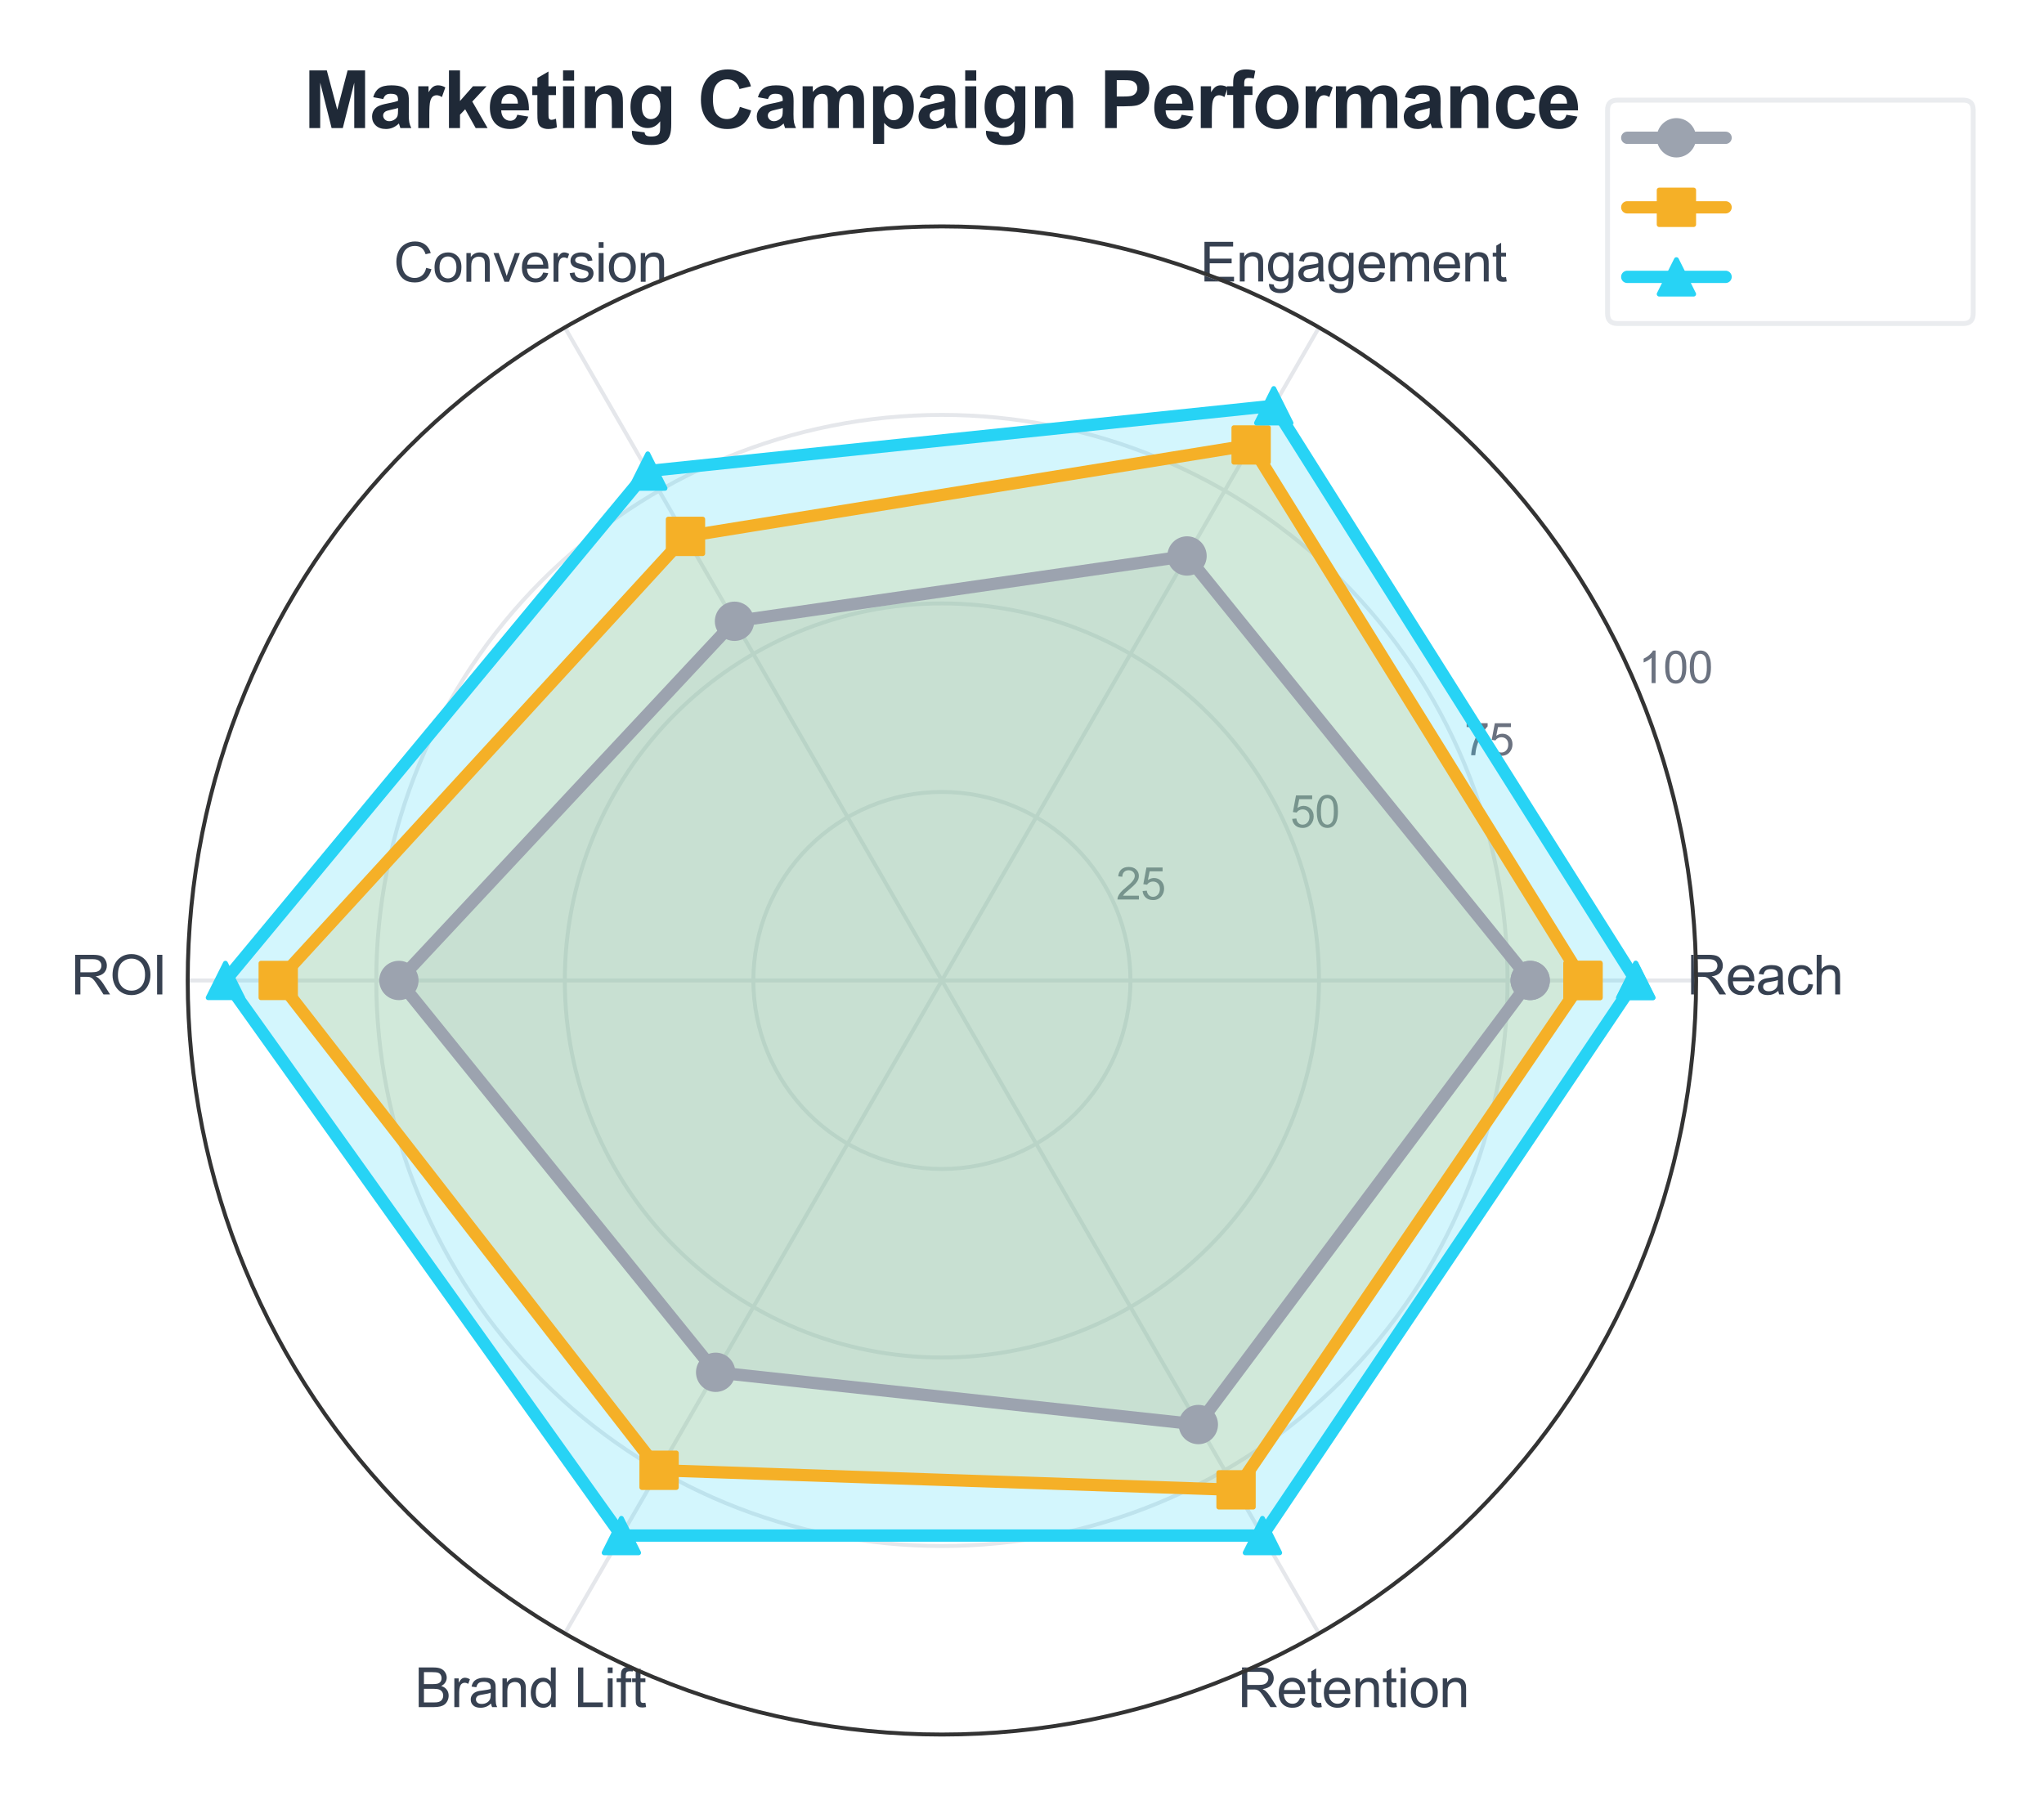 <?xml version="1.0" encoding="utf-8" standalone="no"?>
<!DOCTYPE svg PUBLIC "-//W3C//DTD SVG 1.1//EN"
  "http://www.w3.org/Graphics/SVG/1.1/DTD/svg11.dtd">
<svg xmlns:xlink="http://www.w3.org/1999/xlink" viewBox="0 0 415.712 367.226" xmlns="http://www.w3.org/2000/svg" version="1.1">
 <defs>
  <style type="text/css">*{stroke-linejoin: round; stroke-linecap: butt}</style>
 </defs>
 <g id="figure_1">
  <g id="patch_1">
   <path d="M 0 367.226 
L 415.712 367.226 
L 415.712 0 
L 0 0 
z
" style="fill: #ffffff"/>
  </g>
  <g id="axes_1">
   <g id="patch_2">
    <path d="M 344.957 199.437 
C 344.957 179.294 340.989 159.347 333.281 140.737 
C 325.572 122.128 314.273 105.217 300.03 90.974 
C 285.787 76.731 268.877 65.432 250.267 57.724 
C 231.657 50.015 211.71 46.047 191.567 46.047 
C 171.424 46.047 151.477 50.015 132.868 57.724 
C 114.258 65.432 97.348 76.731 83.105 90.974 
C 68.861 105.217 57.562 122.128 49.854 140.737 
C 42.146 159.347 38.178 179.294 38.178 199.437 
C 38.178 219.58 42.146 239.527 49.854 258.136 
C 57.562 276.746 68.861 293.656 83.105 307.9 
C 97.348 322.143 114.258 333.442 132.868 341.15 
C 151.477 348.859 171.424 352.826 191.567 352.826 
C 211.71 352.826 231.657 348.859 250.267 341.15 
C 268.877 333.442 285.787 322.143 300.03 307.9 
C 314.273 293.656 325.572 276.746 333.281 258.136 
C 340.989 239.527 344.957 219.58 344.957 199.437 
M 191.567 199.437 
C 191.567 199.437 191.567 199.437 191.567 199.437 
C 191.567 199.437 191.567 199.437 191.567 199.437 
C 191.567 199.437 191.567 199.437 191.567 199.437 
C 191.567 199.437 191.567 199.437 191.567 199.437 
C 191.567 199.437 191.567 199.437 191.567 199.437 
C 191.567 199.437 191.567 199.437 191.567 199.437 
C 191.567 199.437 191.567 199.437 191.567 199.437 
C 191.567 199.437 191.567 199.437 191.567 199.437 
C 191.567 199.437 191.567 199.437 191.567 199.437 
C 191.567 199.437 191.567 199.437 191.567 199.437 
C 191.567 199.437 191.567 199.437 191.567 199.437 
C 191.567 199.437 191.567 199.437 191.567 199.437 
C 191.567 199.437 191.567 199.437 191.567 199.437 
C 191.567 199.437 191.567 199.437 191.567 199.437 
C 191.567 199.437 191.567 199.437 191.567 199.437 
C 191.567 199.437 191.567 199.437 191.567 199.437 
z
" style="fill: #ffffff"/>
   </g>
   <g id="matplotlib.axis_1">
    <g id="xtick_1">
     <g id="line2d_1">
      <path d="M 191.567 199.437 
L 344.957 199.437 
" clip-path="url(#p5f58ecc0a4)" style="fill: none; stroke: #e5e7eb; stroke-width: 0.8; stroke-linecap: round"/>
     </g>
     <g id="text_1">
      <!-- Reach -->
      <g style="fill: #374151" transform="translate(343.059 202.281) scale(0.11 -0.11)">
       <defs>
        <path id="ArialMT-52" d="M 503 0 
L 503 4581 
L 2534 4581 
Q 3147 4581 3465 4457 
Q 3784 4334 3975 4021 
Q 4166 3709 4166 3331 
Q 4166 2844 3850 2509 
Q 3534 2175 2875 2084 
Q 3116 1969 3241 1856 
Q 3506 1613 3744 1247 
L 4541 0 
L 3778 0 
L 3172 953 
Q 2906 1366 2734 1584 
Q 2563 1803 2427 1890 
Q 2291 1978 2150 2013 
Q 2047 2034 1813 2034 
L 1109 2034 
L 1109 0 
L 503 0 
z
M 1109 2559 
L 2413 2559 
Q 2828 2559 3062 2645 
Q 3297 2731 3419 2920 
Q 3541 3109 3541 3331 
Q 3541 3656 3305 3865 
Q 3069 4075 2559 4075 
L 1109 4075 
L 1109 2559 
z
" transform="scale(0.016)"/>
        <path id="ArialMT-65" d="M 2694 1069 
L 3275 997 
Q 3138 488 2766 206 
Q 2394 -75 1816 -75 
Q 1088 -75 661 373 
Q 234 822 234 1631 
Q 234 2469 665 2931 
Q 1097 3394 1784 3394 
Q 2450 3394 2872 2941 
Q 3294 2488 3294 1666 
Q 3294 1616 3291 1516 
L 816 1516 
Q 847 969 1125 678 
Q 1403 388 1819 388 
Q 2128 388 2347 550 
Q 2566 713 2694 1069 
z
M 847 1978 
L 2700 1978 
Q 2663 2397 2488 2606 
Q 2219 2931 1791 2931 
Q 1403 2931 1139 2672 
Q 875 2413 847 1978 
z
" transform="scale(0.016)"/>
        <path id="ArialMT-61" d="M 2588 409 
Q 2275 144 1986 34 
Q 1697 -75 1366 -75 
Q 819 -75 525 192 
Q 231 459 231 875 
Q 231 1119 342 1320 
Q 453 1522 633 1644 
Q 813 1766 1038 1828 
Q 1203 1872 1538 1913 
Q 2219 1994 2541 2106 
Q 2544 2222 2544 2253 
Q 2544 2597 2384 2738 
Q 2169 2928 1744 2928 
Q 1347 2928 1158 2789 
Q 969 2650 878 2297 
L 328 2372 
Q 403 2725 575 2942 
Q 747 3159 1072 3276 
Q 1397 3394 1825 3394 
Q 2250 3394 2515 3294 
Q 2781 3194 2906 3042 
Q 3031 2891 3081 2659 
Q 3109 2516 3109 2141 
L 3109 1391 
Q 3109 606 3145 398 
Q 3181 191 3288 0 
L 2700 0 
Q 2613 175 2588 409 
z
M 2541 1666 
Q 2234 1541 1622 1453 
Q 1275 1403 1131 1340 
Q 988 1278 909 1158 
Q 831 1038 831 891 
Q 831 666 1001 516 
Q 1172 366 1500 366 
Q 1825 366 2078 508 
Q 2331 650 2450 897 
Q 2541 1088 2541 1459 
L 2541 1666 
z
" transform="scale(0.016)"/>
        <path id="ArialMT-63" d="M 2588 1216 
L 3141 1144 
Q 3050 572 2676 248 
Q 2303 -75 1759 -75 
Q 1078 -75 664 370 
Q 250 816 250 1647 
Q 250 2184 428 2587 
Q 606 2991 970 3192 
Q 1334 3394 1763 3394 
Q 2303 3394 2647 3120 
Q 2991 2847 3088 2344 
L 2541 2259 
Q 2463 2594 2264 2762 
Q 2066 2931 1784 2931 
Q 1359 2931 1093 2626 
Q 828 2322 828 1663 
Q 828 994 1084 691 
Q 1341 388 1753 388 
Q 2084 388 2306 591 
Q 2528 794 2588 1216 
z
" transform="scale(0.016)"/>
        <path id="ArialMT-68" d="M 422 0 
L 422 4581 
L 984 4581 
L 984 2938 
Q 1378 3394 1978 3394 
Q 2347 3394 2619 3248 
Q 2891 3103 3008 2847 
Q 3125 2591 3125 2103 
L 3125 0 
L 2563 0 
L 2563 2103 
Q 2563 2525 2380 2717 
Q 2197 2909 1863 2909 
Q 1613 2909 1392 2779 
Q 1172 2650 1078 2428 
Q 984 2206 984 1816 
L 984 0 
L 422 0 
z
" transform="scale(0.016)"/>
       </defs>
       <use xlink:href="#ArialMT-52"/>
       <use xlink:href="#ArialMT-65" transform="translate(72.217 0)"/>
       <use xlink:href="#ArialMT-61" transform="translate(127.832 0)"/>
       <use xlink:href="#ArialMT-63" transform="translate(183.447 0)"/>
       <use xlink:href="#ArialMT-68" transform="translate(233.447 0)"/>
      </g>
     </g>
    </g>
    <g id="xtick_2">
     <g id="line2d_2">
      <path d="M 191.567 199.437 
L 268.262 66.598 
" clip-path="url(#p5f58ecc0a4)" style="fill: none; stroke: #e5e7eb; stroke-width: 0.8; stroke-linecap: round"/>
     </g>
     <g id="text_2">
      <!-- Engagement -->
      <g style="fill: #374151" transform="translate(244.074 57.253) scale(0.11 -0.11)">
       <defs>
        <path id="ArialMT-45" d="M 506 0 
L 506 4581 
L 3819 4581 
L 3819 4041 
L 1113 4041 
L 1113 2638 
L 3647 2638 
L 3647 2100 
L 1113 2100 
L 1113 541 
L 3925 541 
L 3925 0 
L 506 0 
z
" transform="scale(0.016)"/>
        <path id="ArialMT-6e" d="M 422 0 
L 422 3319 
L 928 3319 
L 928 2847 
Q 1294 3394 1984 3394 
Q 2284 3394 2536 3286 
Q 2788 3178 2913 3003 
Q 3038 2828 3088 2588 
Q 3119 2431 3119 2041 
L 3119 0 
L 2556 0 
L 2556 2019 
Q 2556 2363 2490 2533 
Q 2425 2703 2258 2804 
Q 2091 2906 1866 2906 
Q 1506 2906 1245 2678 
Q 984 2450 984 1813 
L 984 0 
L 422 0 
z
" transform="scale(0.016)"/>
        <path id="ArialMT-67" d="M 319 -275 
L 866 -356 
Q 900 -609 1056 -725 
Q 1266 -881 1628 -881 
Q 2019 -881 2231 -725 
Q 2444 -569 2519 -288 
Q 2563 -116 2559 434 
Q 2191 0 1641 0 
Q 956 0 581 494 
Q 206 988 206 1678 
Q 206 2153 378 2554 
Q 550 2956 876 3175 
Q 1203 3394 1644 3394 
Q 2231 3394 2613 2919 
L 2613 3319 
L 3131 3319 
L 3131 450 
Q 3131 -325 2973 -648 
Q 2816 -972 2473 -1159 
Q 2131 -1347 1631 -1347 
Q 1038 -1347 672 -1080 
Q 306 -813 319 -275 
z
M 784 1719 
Q 784 1066 1043 766 
Q 1303 466 1694 466 
Q 2081 466 2343 764 
Q 2606 1063 2606 1700 
Q 2606 2309 2336 2618 
Q 2066 2928 1684 2928 
Q 1309 2928 1046 2623 
Q 784 2319 784 1719 
z
" transform="scale(0.016)"/>
        <path id="ArialMT-6d" d="M 422 0 
L 422 3319 
L 925 3319 
L 925 2853 
Q 1081 3097 1340 3245 
Q 1600 3394 1931 3394 
Q 2300 3394 2536 3241 
Q 2772 3088 2869 2813 
Q 3263 3394 3894 3394 
Q 4388 3394 4653 3120 
Q 4919 2847 4919 2278 
L 4919 0 
L 4359 0 
L 4359 2091 
Q 4359 2428 4304 2576 
Q 4250 2725 4106 2815 
Q 3963 2906 3769 2906 
Q 3419 2906 3187 2673 
Q 2956 2441 2956 1928 
L 2956 0 
L 2394 0 
L 2394 2156 
Q 2394 2531 2256 2718 
Q 2119 2906 1806 2906 
Q 1569 2906 1367 2781 
Q 1166 2656 1075 2415 
Q 984 2175 984 1722 
L 984 0 
L 422 0 
z
" transform="scale(0.016)"/>
        <path id="ArialMT-74" d="M 1650 503 
L 1731 6 
Q 1494 -44 1306 -44 
Q 1000 -44 831 53 
Q 663 150 594 308 
Q 525 466 525 972 
L 525 2881 
L 113 2881 
L 113 3319 
L 525 3319 
L 525 4141 
L 1084 4478 
L 1084 3319 
L 1650 3319 
L 1650 2881 
L 1084 2881 
L 1084 941 
Q 1084 700 1114 631 
Q 1144 563 1211 522 
Q 1278 481 1403 481 
Q 1497 481 1650 503 
z
" transform="scale(0.016)"/>
       </defs>
       <use xlink:href="#ArialMT-45"/>
       <use xlink:href="#ArialMT-6e" transform="translate(66.699 0)"/>
       <use xlink:href="#ArialMT-67" transform="translate(122.314 0)"/>
       <use xlink:href="#ArialMT-61" transform="translate(177.93 0)"/>
       <use xlink:href="#ArialMT-67" transform="translate(233.545 0)"/>
       <use xlink:href="#ArialMT-65" transform="translate(289.16 0)"/>
       <use xlink:href="#ArialMT-6d" transform="translate(344.775 0)"/>
       <use xlink:href="#ArialMT-65" transform="translate(428.076 0)"/>
       <use xlink:href="#ArialMT-6e" transform="translate(483.691 0)"/>
       <use xlink:href="#ArialMT-74" transform="translate(539.307 0)"/>
      </g>
     </g>
    </g>
    <g id="xtick_3">
     <g id="line2d_3">
      <path d="M 191.567 199.437 
L 114.873 66.598 
" clip-path="url(#p5f58ecc0a4)" style="fill: none; stroke: #e5e7eb; stroke-width: 0.8; stroke-linecap: round"/>
     </g>
     <g id="text_3">
      <!-- Conversion -->
      <g style="fill: #374151" transform="translate(80.055 57.317) scale(0.11 -0.11)">
       <defs>
        <path id="ArialMT-43" d="M 3763 1606 
L 4369 1453 
Q 4178 706 3683 314 
Q 3188 -78 2472 -78 
Q 1731 -78 1267 223 
Q 803 525 561 1097 
Q 319 1669 319 2325 
Q 319 3041 592 3573 
Q 866 4106 1370 4382 
Q 1875 4659 2481 4659 
Q 3169 4659 3637 4309 
Q 4106 3959 4291 3325 
L 3694 3184 
Q 3534 3684 3231 3912 
Q 2928 4141 2469 4141 
Q 1941 4141 1586 3887 
Q 1231 3634 1087 3207 
Q 944 2781 944 2328 
Q 944 1744 1114 1308 
Q 1284 872 1643 656 
Q 2003 441 2422 441 
Q 2931 441 3284 734 
Q 3638 1028 3763 1606 
z
" transform="scale(0.016)"/>
        <path id="ArialMT-6f" d="M 213 1659 
Q 213 2581 725 3025 
Q 1153 3394 1769 3394 
Q 2453 3394 2887 2945 
Q 3322 2497 3322 1706 
Q 3322 1066 3130 698 
Q 2938 331 2570 128 
Q 2203 -75 1769 -75 
Q 1072 -75 642 372 
Q 213 819 213 1659 
z
M 791 1659 
Q 791 1022 1069 705 
Q 1347 388 1769 388 
Q 2188 388 2466 706 
Q 2744 1025 2744 1678 
Q 2744 2294 2464 2611 
Q 2184 2928 1769 2928 
Q 1347 2928 1069 2612 
Q 791 2297 791 1659 
z
" transform="scale(0.016)"/>
        <path id="ArialMT-76" d="M 1344 0 
L 81 3319 
L 675 3319 
L 1388 1331 
Q 1503 1009 1600 663 
Q 1675 925 1809 1294 
L 2547 3319 
L 3125 3319 
L 1869 0 
L 1344 0 
z
" transform="scale(0.016)"/>
        <path id="ArialMT-72" d="M 416 0 
L 416 3319 
L 922 3319 
L 922 2816 
Q 1116 3169 1280 3281 
Q 1444 3394 1641 3394 
Q 1925 3394 2219 3213 
L 2025 2691 
Q 1819 2813 1613 2813 
Q 1428 2813 1281 2702 
Q 1134 2591 1072 2394 
Q 978 2094 978 1738 
L 978 0 
L 416 0 
z
" transform="scale(0.016)"/>
        <path id="ArialMT-73" d="M 197 991 
L 753 1078 
Q 800 744 1014 566 
Q 1228 388 1613 388 
Q 2000 388 2187 545 
Q 2375 703 2375 916 
Q 2375 1106 2209 1216 
Q 2094 1291 1634 1406 
Q 1016 1563 777 1677 
Q 538 1791 414 1992 
Q 291 2194 291 2438 
Q 291 2659 392 2848 
Q 494 3038 669 3163 
Q 800 3259 1026 3326 
Q 1253 3394 1513 3394 
Q 1903 3394 2198 3281 
Q 2494 3169 2634 2976 
Q 2775 2784 2828 2463 
L 2278 2388 
Q 2241 2644 2061 2787 
Q 1881 2931 1553 2931 
Q 1166 2931 1000 2803 
Q 834 2675 834 2503 
Q 834 2394 903 2306 
Q 972 2216 1119 2156 
Q 1203 2125 1616 2013 
Q 2213 1853 2448 1751 
Q 2684 1650 2818 1456 
Q 2953 1263 2953 975 
Q 2953 694 2789 445 
Q 2625 197 2315 61 
Q 2006 -75 1616 -75 
Q 969 -75 630 194 
Q 291 463 197 991 
z
" transform="scale(0.016)"/>
        <path id="ArialMT-69" d="M 425 3934 
L 425 4581 
L 988 4581 
L 988 3934 
L 425 3934 
z
M 425 0 
L 425 3319 
L 988 3319 
L 988 0 
L 425 0 
z
" transform="scale(0.016)"/>
       </defs>
       <use xlink:href="#ArialMT-43"/>
       <use xlink:href="#ArialMT-6f" transform="translate(72.217 0)"/>
       <use xlink:href="#ArialMT-6e" transform="translate(127.832 0)"/>
       <use xlink:href="#ArialMT-76" transform="translate(183.447 0)"/>
       <use xlink:href="#ArialMT-65" transform="translate(233.447 0)"/>
       <use xlink:href="#ArialMT-72" transform="translate(289.062 0)"/>
       <use xlink:href="#ArialMT-73" transform="translate(322.363 0)"/>
       <use xlink:href="#ArialMT-69" transform="translate(372.363 0)"/>
       <use xlink:href="#ArialMT-6f" transform="translate(394.58 0)"/>
       <use xlink:href="#ArialMT-6e" transform="translate(450.195 0)"/>
      </g>
     </g>
    </g>
    <g id="xtick_4">
     <g id="line2d_4">
      <path d="M 191.567 199.437 
L 38.178 199.437 
" clip-path="url(#p5f58ecc0a4)" style="fill: none; stroke: #e5e7eb; stroke-width: 0.8; stroke-linecap: round"/>
     </g>
     <g id="text_4">
      <!-- ROI -->
      <g style="fill: #374151" transform="translate(14.4 202.281) scale(0.11 -0.11)">
       <defs>
        <path id="ArialMT-4f" d="M 309 2231 
Q 309 3372 921 4017 
Q 1534 4663 2503 4663 
Q 3138 4663 3647 4359 
Q 4156 4056 4423 3514 
Q 4691 2972 4691 2284 
Q 4691 1588 4409 1038 
Q 4128 488 3612 205 
Q 3097 -78 2500 -78 
Q 1853 -78 1343 234 
Q 834 547 571 1087 
Q 309 1628 309 2231 
z
M 934 2222 
Q 934 1394 1379 917 
Q 1825 441 2497 441 
Q 3181 441 3623 922 
Q 4066 1403 4066 2288 
Q 4066 2847 3877 3264 
Q 3688 3681 3323 3911 
Q 2959 4141 2506 4141 
Q 1863 4141 1398 3698 
Q 934 3256 934 2222 
z
" transform="scale(0.016)"/>
        <path id="ArialMT-49" d="M 597 0 
L 597 4581 
L 1203 4581 
L 1203 0 
L 597 0 
z
" transform="scale(0.016)"/>
       </defs>
       <use xlink:href="#ArialMT-52"/>
       <use xlink:href="#ArialMT-4f" transform="translate(72.217 0)"/>
       <use xlink:href="#ArialMT-49" transform="translate(150 0)"/>
      </g>
     </g>
    </g>
    <g id="xtick_5">
     <g id="line2d_5">
      <path d="M 191.567 199.437 
L 114.873 332.276 
" clip-path="url(#p5f58ecc0a4)" style="fill: none; stroke: #e5e7eb; stroke-width: 0.8; stroke-linecap: round"/>
     </g>
     <g id="text_5">
      <!-- Brand Lift -->
      <g style="fill: #374151" transform="translate(84.333 347.244) scale(0.11 -0.11)">
       <defs>
        <path id="ArialMT-42" d="M 469 0 
L 469 4581 
L 2188 4581 
Q 2713 4581 3030 4442 
Q 3347 4303 3526 4014 
Q 3706 3725 3706 3409 
Q 3706 3116 3547 2856 
Q 3388 2597 3066 2438 
Q 3481 2316 3704 2022 
Q 3928 1728 3928 1328 
Q 3928 1006 3792 729 
Q 3656 453 3456 303 
Q 3256 153 2954 76 
Q 2653 0 2216 0 
L 469 0 
z
M 1075 2656 
L 2066 2656 
Q 2469 2656 2644 2709 
Q 2875 2778 2992 2937 
Q 3109 3097 3109 3338 
Q 3109 3566 3000 3739 
Q 2891 3913 2687 3977 
Q 2484 4041 1991 4041 
L 1075 4041 
L 1075 2656 
z
M 1075 541 
L 2216 541 
Q 2509 541 2628 563 
Q 2838 600 2978 687 
Q 3119 775 3209 942 
Q 3300 1109 3300 1328 
Q 3300 1584 3169 1773 
Q 3038 1963 2805 2039 
Q 2572 2116 2134 2116 
L 1075 2116 
L 1075 541 
z
" transform="scale(0.016)"/>
        <path id="ArialMT-64" d="M 2575 0 
L 2575 419 
Q 2259 -75 1647 -75 
Q 1250 -75 917 144 
Q 584 363 401 755 
Q 219 1147 219 1656 
Q 219 2153 384 2558 
Q 550 2963 881 3178 
Q 1213 3394 1622 3394 
Q 1922 3394 2156 3267 
Q 2391 3141 2538 2938 
L 2538 4581 
L 3097 4581 
L 3097 0 
L 2575 0 
z
M 797 1656 
Q 797 1019 1065 703 
Q 1334 388 1700 388 
Q 2069 388 2326 689 
Q 2584 991 2584 1609 
Q 2584 2291 2321 2609 
Q 2059 2928 1675 2928 
Q 1300 2928 1048 2622 
Q 797 2316 797 1656 
z
" transform="scale(0.016)"/>
        <path id="ArialMT-20" transform="scale(0.016)"/>
        <path id="ArialMT-4c" d="M 469 0 
L 469 4581 
L 1075 4581 
L 1075 541 
L 3331 541 
L 3331 0 
L 469 0 
z
" transform="scale(0.016)"/>
        <path id="ArialMT-66" d="M 556 0 
L 556 2881 
L 59 2881 
L 59 3319 
L 556 3319 
L 556 3672 
Q 556 4006 616 4169 
Q 697 4388 901 4523 
Q 1106 4659 1475 4659 
Q 1713 4659 2000 4603 
L 1916 4113 
Q 1741 4144 1584 4144 
Q 1328 4144 1222 4034 
Q 1116 3925 1116 3625 
L 1116 3319 
L 1763 3319 
L 1763 2881 
L 1116 2881 
L 1116 0 
L 556 0 
z
" transform="scale(0.016)"/>
       </defs>
       <use xlink:href="#ArialMT-42"/>
       <use xlink:href="#ArialMT-72" transform="translate(66.699 0)"/>
       <use xlink:href="#ArialMT-61" transform="translate(100 0)"/>
       <use xlink:href="#ArialMT-6e" transform="translate(155.615 0)"/>
       <use xlink:href="#ArialMT-64" transform="translate(211.23 0)"/>
       <use xlink:href="#ArialMT-20" transform="translate(266.846 0)"/>
       <use xlink:href="#ArialMT-4c" transform="translate(294.629 0)"/>
       <use xlink:href="#ArialMT-69" transform="translate(350.244 0)"/>
       <use xlink:href="#ArialMT-66" transform="translate(372.461 0)"/>
       <use xlink:href="#ArialMT-74" transform="translate(400.244 0)"/>
      </g>
     </g>
    </g>
    <g id="xtick_6">
     <g id="line2d_6">
      <path d="M 191.567 199.437 
L 268.262 332.276 
" clip-path="url(#p5f58ecc0a4)" style="fill: none; stroke: #e5e7eb; stroke-width: 0.8; stroke-linecap: round"/>
     </g>
     <g id="text_6">
      <!-- Retention -->
      <g style="fill: #374151" transform="translate(251.719 347.244) scale(0.11 -0.11)">
       <use xlink:href="#ArialMT-52"/>
       <use xlink:href="#ArialMT-65" transform="translate(72.217 0)"/>
       <use xlink:href="#ArialMT-74" transform="translate(127.832 0)"/>
       <use xlink:href="#ArialMT-65" transform="translate(155.615 0)"/>
       <use xlink:href="#ArialMT-6e" transform="translate(211.23 0)"/>
       <use xlink:href="#ArialMT-74" transform="translate(266.846 0)"/>
       <use xlink:href="#ArialMT-69" transform="translate(294.629 0)"/>
       <use xlink:href="#ArialMT-6f" transform="translate(316.846 0)"/>
       <use xlink:href="#ArialMT-6e" transform="translate(372.461 0)"/>
      </g>
     </g>
    </g>
   </g>
   <g id="matplotlib.axis_2">
    <g id="ytick_1">
     <g id="line2d_7">
      <path d="M 229.915 199.437 
C 229.915 194.401 228.923 189.414 226.996 184.762 
C 225.069 180.11 222.244 175.882 218.683 172.321 
C 215.122 168.76 210.895 165.936 206.242 164.009 
C 201.59 162.081 196.603 161.09 191.567 161.09 
C 186.532 161.09 181.545 162.081 176.892 164.009 
C 172.24 165.936 168.012 168.76 164.452 172.321 
C 160.891 175.882 158.066 180.11 156.139 184.762 
C 154.212 189.414 153.22 194.401 153.22 199.437 
C 153.22 204.473 154.212 209.459 156.139 214.112 
C 158.066 218.764 160.891 222.992 164.452 226.553 
C 168.012 230.113 172.24 232.938 176.892 234.865 
C 181.545 236.792 186.532 237.784 191.567 237.784 
C 196.603 237.784 201.59 236.792 206.242 234.865 
C 210.895 232.938 215.122 230.113 218.683 226.553 
C 222.244 222.992 225.069 218.764 226.996 214.112 
C 228.923 209.459 229.915 204.473 229.915 199.437 
" clip-path="url(#p5f58ecc0a4)" style="fill: none; stroke: #e5e7eb; stroke-width: 0.8; stroke-linecap: round"/>
     </g>
     <g id="text_7">
      <!-- 25 -->
      <g style="fill: #6b7280" transform="translate(226.996 182.973) scale(0.09 -0.09)">
       <defs>
        <path id="ArialMT-32" d="M 3222 541 
L 3222 0 
L 194 0 
Q 188 203 259 391 
Q 375 700 629 1000 
Q 884 1300 1366 1694 
Q 2113 2306 2375 2664 
Q 2638 3022 2638 3341 
Q 2638 3675 2398 3904 
Q 2159 4134 1775 4134 
Q 1369 4134 1125 3890 
Q 881 3647 878 3216 
L 300 3275 
Q 359 3922 746 4261 
Q 1134 4600 1788 4600 
Q 2447 4600 2831 4234 
Q 3216 3869 3216 3328 
Q 3216 3053 3103 2787 
Q 2991 2522 2730 2228 
Q 2469 1934 1863 1422 
Q 1356 997 1212 845 
Q 1069 694 975 541 
L 3222 541 
z
" transform="scale(0.016)"/>
        <path id="ArialMT-35" d="M 266 1200 
L 856 1250 
Q 922 819 1161 601 
Q 1400 384 1738 384 
Q 2144 384 2425 690 
Q 2706 997 2706 1503 
Q 2706 1984 2436 2262 
Q 2166 2541 1728 2541 
Q 1456 2541 1237 2417 
Q 1019 2294 894 2097 
L 366 2166 
L 809 4519 
L 3088 4519 
L 3088 3981 
L 1259 3981 
L 1013 2750 
Q 1425 3038 1878 3038 
Q 2478 3038 2890 2622 
Q 3303 2206 3303 1553 
Q 3303 931 2941 478 
Q 2500 -78 1738 -78 
Q 1113 -78 717 272 
Q 322 622 266 1200 
z
" transform="scale(0.016)"/>
       </defs>
       <use xlink:href="#ArialMT-32"/>
       <use xlink:href="#ArialMT-35" transform="translate(55.615 0)"/>
      </g>
     </g>
    </g>
    <g id="ytick_2">
     <g id="line2d_8">
      <path d="M 268.262 199.437 
C 268.262 189.365 266.278 179.392 262.424 170.087 
C 258.57 160.782 252.92 152.327 245.799 145.206 
C 238.677 138.084 230.222 132.434 220.917 128.58 
C 211.612 124.726 201.639 122.742 191.567 122.742 
C 181.496 122.742 171.522 124.726 162.218 128.58 
C 152.913 132.434 144.458 138.084 137.336 145.206 
C 130.214 152.327 124.565 160.782 120.711 170.087 
C 116.857 179.392 114.873 189.365 114.873 199.437 
C 114.873 209.508 116.857 219.482 120.711 228.787 
C 124.565 238.091 130.214 246.547 137.336 253.668 
C 144.458 260.79 152.913 266.439 162.218 270.294 
C 171.522 274.148 181.496 276.132 191.567 276.132 
C 201.639 276.132 211.612 274.148 220.917 270.294 
C 230.222 266.439 238.677 260.79 245.799 253.668 
C 252.92 246.547 258.57 238.091 262.424 228.787 
C 266.278 219.482 268.262 209.508 268.262 199.437 
" clip-path="url(#p5f58ecc0a4)" style="fill: none; stroke: #e5e7eb; stroke-width: 0.8; stroke-linecap: round"/>
     </g>
     <g id="text_8">
      <!-- 50 -->
      <g style="fill: #6b7280" transform="translate(262.424 168.298) scale(0.09 -0.09)">
       <defs>
        <path id="ArialMT-30" d="M 266 2259 
Q 266 3072 433 3567 
Q 600 4063 929 4331 
Q 1259 4600 1759 4600 
Q 2128 4600 2406 4451 
Q 2684 4303 2865 4023 
Q 3047 3744 3150 3342 
Q 3253 2941 3253 2259 
Q 3253 1453 3087 958 
Q 2922 463 2592 192 
Q 2263 -78 1759 -78 
Q 1097 -78 719 397 
Q 266 969 266 2259 
z
M 844 2259 
Q 844 1131 1108 757 
Q 1372 384 1759 384 
Q 2147 384 2411 759 
Q 2675 1134 2675 2259 
Q 2675 3391 2411 3762 
Q 2147 4134 1753 4134 
Q 1366 4134 1134 3806 
Q 844 3388 844 2259 
z
" transform="scale(0.016)"/>
       </defs>
       <use xlink:href="#ArialMT-35"/>
       <use xlink:href="#ArialMT-30" transform="translate(55.615 0)"/>
      </g>
     </g>
    </g>
    <g id="ytick_3">
     <g id="line2d_9">
      <path d="M 306.609 199.437 
C 306.609 184.33 303.634 169.369 297.852 155.412 
C 292.071 141.455 283.597 128.772 272.914 118.09 
C 262.232 107.407 249.549 98.933 235.592 93.152 
C 221.635 87.371 206.675 84.395 191.567 84.395 
C 176.46 84.395 161.5 87.371 147.543 93.152 
C 133.585 98.933 120.903 107.407 110.22 118.09 
C 99.538 128.772 91.064 141.455 85.282 155.412 
C 79.501 169.369 76.525 184.33 76.525 199.437 
C 76.525 214.544 79.501 229.504 85.282 243.462 
C 91.064 257.419 99.538 270.101 110.22 280.784 
C 120.903 291.466 133.585 299.941 147.543 305.722 
C 161.5 311.503 176.46 314.479 191.567 314.479 
C 206.675 314.479 221.635 311.503 235.592 305.722 
C 249.549 299.941 262.232 291.466 272.914 280.784 
C 283.597 270.101 292.071 257.419 297.852 243.462 
C 303.634 229.504 306.609 214.544 306.609 199.437 
" clip-path="url(#p5f58ecc0a4)" style="fill: none; stroke: #e5e7eb; stroke-width: 0.8; stroke-linecap: round"/>
     </g>
     <g id="text_9">
      <!-- 75 -->
      <g style="fill: #6b7280" transform="translate(297.852 153.623) scale(0.09 -0.09)">
       <defs>
        <path id="ArialMT-37" d="M 303 3981 
L 303 4522 
L 3269 4522 
L 3269 4084 
Q 2831 3619 2401 2847 
Q 1972 2075 1738 1259 
Q 1569 684 1522 0 
L 944 0 
Q 953 541 1156 1306 
Q 1359 2072 1739 2783 
Q 2119 3494 2547 3981 
L 303 3981 
z
" transform="scale(0.016)"/>
       </defs>
       <use xlink:href="#ArialMT-37"/>
       <use xlink:href="#ArialMT-35" transform="translate(55.615 0)"/>
      </g>
     </g>
    </g>
    <g id="ytick_4">
     <g id="line2d_10">
      <path d="M 344.957 199.437 
C 344.957 179.294 340.989 159.347 333.281 140.737 
C 325.572 122.128 314.273 105.217 300.03 90.974 
C 285.787 76.731 268.877 65.432 250.267 57.724 
C 231.657 50.015 211.71 46.047 191.567 46.047 
C 171.424 46.047 151.477 50.015 132.868 57.724 
C 114.258 65.432 97.348 76.731 83.105 90.974 
C 68.861 105.217 57.562 122.128 49.854 140.737 
C 42.146 159.347 38.178 179.294 38.178 199.437 
C 38.178 219.58 42.146 239.527 49.854 258.136 
C 57.562 276.746 68.861 293.656 83.105 307.9 
C 97.348 322.143 114.258 333.442 132.868 341.15 
C 151.477 348.859 171.424 352.826 191.567 352.826 
C 211.71 352.826 231.657 348.859 250.267 341.15 
C 268.877 333.442 285.787 322.143 300.03 307.9 
C 314.273 293.656 325.572 276.746 333.281 258.136 
C 340.989 239.527 344.957 219.58 344.957 199.437 
" clip-path="url(#p5f58ecc0a4)" style="fill: none; stroke: #e5e7eb; stroke-width: 0.8; stroke-linecap: round"/>
     </g>
     <g id="text_10">
      <!-- 100 -->
      <g style="fill: #6b7280" transform="translate(333.281 138.949) scale(0.09 -0.09)">
       <defs>
        <path id="ArialMT-31" d="M 2384 0 
L 1822 0 
L 1822 3584 
Q 1619 3391 1289 3197 
Q 959 3003 697 2906 
L 697 3450 
Q 1169 3672 1522 3987 
Q 1875 4303 2022 4600 
L 2384 4600 
L 2384 0 
z
" transform="scale(0.016)"/>
       </defs>
       <use xlink:href="#ArialMT-31"/>
       <use xlink:href="#ArialMT-30" transform="translate(55.615 0)"/>
       <use xlink:href="#ArialMT-30" transform="translate(111.23 0)"/>
      </g>
     </g>
    </g>
   </g>
   <g id="patch_3">
    <path d="M 311.211 199.437 
L 241.419 113.091 
L 149.385 126.375 
L 81.127 199.437 
L 145.551 279.14 
L 243.72 289.767 
z
" clip-path="url(#p5f58ecc0a4)" style="fill: #9ca3af; opacity: 0.15; stroke: #9ca3af; stroke-linejoin: miter"/>
   </g>
   <g id="patch_4">
    <path d="M 321.948 199.437 
L 254.457 90.509 
L 139.415 109.106 
L 56.585 199.437 
L 134.046 299.066 
L 251.389 303.051 
z
" clip-path="url(#p5f58ecc0a4)" style="fill: #f5b027; opacity: 0.2; stroke: #f5b027; stroke-linejoin: miter"/>
   </g>
   <g id="patch_5">
    <path d="M 332.686 199.437 
L 259.059 82.538 
L 131.745 95.822 
L 45.847 199.437 
L 126.377 312.35 
L 256.758 312.35 
z
" clip-path="url(#p5f58ecc0a4)" style="fill: #27d3f5; opacity: 0.2; stroke: #27d3f5; stroke-linejoin: miter"/>
   </g>
   <g id="line2d_11">
    <path d="M 311.211 199.437 
L 241.419 113.091 
L 149.385 126.375 
L 81.127 199.437 
L 145.551 279.14 
L 243.72 289.767 
L 311.211 199.437 
" clip-path="url(#p5f58ecc0a4)" style="fill: none; stroke: #9ca3af; stroke-width: 2.5; stroke-linecap: round"/>
    <defs>
     <path id="m23165a12fb" d="M 0 3.5 
C 0.928 3.5 1.819 3.131 2.475 2.475 
C 3.131 1.819 3.5 0.928 3.5 0 
C 3.5 -0.928 3.131 -1.819 2.475 -2.475 
C 1.819 -3.131 0.928 -3.5 0 -3.5 
C -0.928 -3.5 -1.819 -3.131 -2.475 -2.475 
C -3.131 -1.819 -3.5 -0.928 -3.5 0 
C -3.5 0.928 -3.131 1.819 -2.475 2.475 
C -1.819 3.131 -0.928 3.5 0 3.5 
z
" style="stroke: #9ca3af"/>
    </defs>
    <g clip-path="url(#p5f58ecc0a4)">
     <use xlink:href="#m23165a12fb" x="311.211" y="199.437" style="fill: #9ca3af; stroke: #9ca3af"/>
     <use xlink:href="#m23165a12fb" x="241.419" y="113.091" style="fill: #9ca3af; stroke: #9ca3af"/>
     <use xlink:href="#m23165a12fb" x="149.385" y="126.375" style="fill: #9ca3af; stroke: #9ca3af"/>
     <use xlink:href="#m23165a12fb" x="81.127" y="199.437" style="fill: #9ca3af; stroke: #9ca3af"/>
     <use xlink:href="#m23165a12fb" x="145.551" y="279.14" style="fill: #9ca3af; stroke: #9ca3af"/>
     <use xlink:href="#m23165a12fb" x="243.72" y="289.767" style="fill: #9ca3af; stroke: #9ca3af"/>
     <use xlink:href="#m23165a12fb" x="311.211" y="199.437" style="fill: #9ca3af; stroke: #9ca3af"/>
    </g>
   </g>
   <g id="line2d_12">
    <path d="M 321.948 199.437 
L 254.457 90.509 
L 139.415 109.106 
L 56.585 199.437 
L 134.046 299.066 
L 251.389 303.051 
L 321.948 199.437 
" clip-path="url(#p5f58ecc0a4)" style="fill: none; stroke: #f5b027; stroke-width: 2.5; stroke-linecap: round"/>
    <defs>
     <path id="m5c895fba53" d="M -3.5 3.5 
L 3.5 3.5 
L 3.5 -3.5 
L -3.5 -3.5 
z
" style="stroke: #f5b027; stroke-linejoin: miter"/>
    </defs>
    <g clip-path="url(#p5f58ecc0a4)">
     <use xlink:href="#m5c895fba53" x="321.948" y="199.437" style="fill: #f5b027; stroke: #f5b027; stroke-linejoin: miter"/>
     <use xlink:href="#m5c895fba53" x="254.457" y="90.509" style="fill: #f5b027; stroke: #f5b027; stroke-linejoin: miter"/>
     <use xlink:href="#m5c895fba53" x="139.415" y="109.106" style="fill: #f5b027; stroke: #f5b027; stroke-linejoin: miter"/>
     <use xlink:href="#m5c895fba53" x="56.585" y="199.437" style="fill: #f5b027; stroke: #f5b027; stroke-linejoin: miter"/>
     <use xlink:href="#m5c895fba53" x="134.046" y="299.066" style="fill: #f5b027; stroke: #f5b027; stroke-linejoin: miter"/>
     <use xlink:href="#m5c895fba53" x="251.389" y="303.051" style="fill: #f5b027; stroke: #f5b027; stroke-linejoin: miter"/>
     <use xlink:href="#m5c895fba53" x="321.948" y="199.437" style="fill: #f5b027; stroke: #f5b027; stroke-linejoin: miter"/>
    </g>
   </g>
   <g id="line2d_13">
    <path d="M 332.686 199.437 
L 259.059 82.538 
L 131.745 95.822 
L 45.847 199.437 
L 126.377 312.35 
L 256.758 312.35 
L 332.686 199.437 
" clip-path="url(#p5f58ecc0a4)" style="fill: none; stroke: #27d3f5; stroke-width: 2.5; stroke-linecap: round"/>
    <defs>
     <path id="mae7c0791cb" d="M 0 -3.5 
L -3.5 3.5 
L 3.5 3.5 
z
" style="stroke: #27d3f5; stroke-linejoin: miter"/>
    </defs>
    <g clip-path="url(#p5f58ecc0a4)">
     <use xlink:href="#mae7c0791cb" x="332.686" y="199.437" style="fill: #27d3f5; stroke: #27d3f5; stroke-linejoin: miter"/>
     <use xlink:href="#mae7c0791cb" x="259.059" y="82.538" style="fill: #27d3f5; stroke: #27d3f5; stroke-linejoin: miter"/>
     <use xlink:href="#mae7c0791cb" x="131.745" y="95.822" style="fill: #27d3f5; stroke: #27d3f5; stroke-linejoin: miter"/>
     <use xlink:href="#mae7c0791cb" x="45.847" y="199.437" style="fill: #27d3f5; stroke: #27d3f5; stroke-linejoin: miter"/>
     <use xlink:href="#mae7c0791cb" x="126.377" y="312.35" style="fill: #27d3f5; stroke: #27d3f5; stroke-linejoin: miter"/>
     <use xlink:href="#mae7c0791cb" x="256.758" y="312.35" style="fill: #27d3f5; stroke: #27d3f5; stroke-linejoin: miter"/>
     <use xlink:href="#mae7c0791cb" x="332.686" y="199.437" style="fill: #27d3f5; stroke: #27d3f5; stroke-linejoin: miter"/>
    </g>
   </g>
   <g id="patch_6">
    <path d="M 344.957 199.437 
C 344.957 179.294 340.989 159.347 333.281 140.737 
C 325.572 122.128 314.273 105.217 300.03 90.974 
C 285.787 76.731 268.877 65.432 250.267 57.724 
C 231.657 50.015 211.71 46.047 191.567 46.047 
C 171.424 46.047 151.477 50.015 132.868 57.724 
C 114.258 65.432 97.348 76.731 83.105 90.974 
C 68.861 105.217 57.562 122.128 49.854 140.737 
C 42.146 159.347 38.178 179.294 38.178 199.437 
C 38.178 219.58 42.146 239.527 49.854 258.136 
C 57.562 276.746 68.861 293.656 83.105 307.9 
C 97.348 322.143 114.258 333.442 132.868 341.15 
C 151.477 348.859 171.424 352.826 191.567 352.826 
C 211.71 352.826 231.657 348.859 250.267 341.15 
C 268.877 333.442 285.787 322.143 300.03 307.9 
C 314.273 293.656 325.572 276.746 333.281 258.136 
C 340.989 239.527 344.957 219.58 344.957 199.437 
" style="fill: none; stroke: #333333; stroke-width: 0.8; stroke-linejoin: miter; stroke-linecap: square"/>
   </g>
   <g id="text_11">
    <!-- Marketing Campaign Performance -->
    <g style="fill: #1f2937" transform="translate(61.761 26.047) scale(0.16 -0.16)">
     <defs>
      <path id="Arial-BoldMT-4d" d="M 453 0 
L 453 4581 
L 1838 4581 
L 2669 1456 
L 3491 4581 
L 4878 4581 
L 4878 0 
L 4019 0 
L 4019 3606 
L 3109 0 
L 2219 0 
L 1313 3606 
L 1313 0 
L 453 0 
z
" transform="scale(0.016)"/>
      <path id="Arial-BoldMT-61" d="M 1116 2306 
L 319 2450 
Q 453 2931 781 3162 
Q 1109 3394 1756 3394 
Q 2344 3394 2631 3255 
Q 2919 3116 3036 2902 
Q 3153 2688 3153 2116 
L 3144 1091 
Q 3144 653 3186 445 
Q 3228 238 3344 0 
L 2475 0 
Q 2441 88 2391 259 
Q 2369 338 2359 363 
Q 2134 144 1878 34 
Q 1622 -75 1331 -75 
Q 819 -75 523 203 
Q 228 481 228 906 
Q 228 1188 362 1408 
Q 497 1628 739 1745 
Q 981 1863 1438 1950 
Q 2053 2066 2291 2166 
L 2291 2253 
Q 2291 2506 2166 2614 
Q 2041 2722 1694 2722 
Q 1459 2722 1328 2630 
Q 1197 2538 1116 2306 
z
M 2291 1594 
Q 2122 1538 1756 1459 
Q 1391 1381 1278 1306 
Q 1106 1184 1106 997 
Q 1106 813 1243 678 
Q 1381 544 1594 544 
Q 1831 544 2047 700 
Q 2206 819 2256 991 
Q 2291 1103 2291 1419 
L 2291 1594 
z
" transform="scale(0.016)"/>
      <path id="Arial-BoldMT-72" d="M 1300 0 
L 422 0 
L 422 3319 
L 1238 3319 
L 1238 2847 
Q 1447 3181 1614 3287 
Q 1781 3394 1994 3394 
Q 2294 3394 2572 3228 
L 2300 2463 
Q 2078 2606 1888 2606 
Q 1703 2606 1575 2504 
Q 1447 2403 1373 2137 
Q 1300 1872 1300 1025 
L 1300 0 
z
" transform="scale(0.016)"/>
      <path id="Arial-BoldMT-6b" d="M 428 0 
L 428 4581 
L 1306 4581 
L 1306 2150 
L 2334 3319 
L 3416 3319 
L 2281 2106 
L 3497 0 
L 2550 0 
L 1716 1491 
L 1306 1063 
L 1306 0 
L 428 0 
z
" transform="scale(0.016)"/>
      <path id="Arial-BoldMT-65" d="M 2381 1056 
L 3256 909 
Q 3088 428 2723 176 
Q 2359 -75 1813 -75 
Q 947 -75 531 491 
Q 203 944 203 1634 
Q 203 2459 634 2926 
Q 1066 3394 1725 3394 
Q 2466 3394 2894 2905 
Q 3322 2416 3303 1406 
L 1103 1406 
Q 1113 1016 1316 798 
Q 1519 581 1822 581 
Q 2028 581 2168 693 
Q 2309 806 2381 1056 
z
M 2431 1944 
Q 2422 2325 2234 2523 
Q 2047 2722 1778 2722 
Q 1491 2722 1303 2513 
Q 1116 2303 1119 1944 
L 2431 1944 
z
" transform="scale(0.016)"/>
      <path id="Arial-BoldMT-74" d="M 1981 3319 
L 1981 2619 
L 1381 2619 
L 1381 1281 
Q 1381 875 1398 808 
Q 1416 741 1477 697 
Q 1538 653 1625 653 
Q 1747 653 1978 738 
L 2053 56 
Q 1747 -75 1359 -75 
Q 1122 -75 931 4 
Q 741 84 652 211 
Q 563 338 528 553 
Q 500 706 500 1172 
L 500 2619 
L 97 2619 
L 97 3319 
L 500 3319 
L 500 3978 
L 1381 4491 
L 1381 3319 
L 1981 3319 
z
" transform="scale(0.016)"/>
      <path id="Arial-BoldMT-69" d="M 459 3769 
L 459 4581 
L 1338 4581 
L 1338 3769 
L 459 3769 
z
M 459 0 
L 459 3319 
L 1338 3319 
L 1338 0 
L 459 0 
z
" transform="scale(0.016)"/>
      <path id="Arial-BoldMT-6e" d="M 3478 0 
L 2600 0 
L 2600 1694 
Q 2600 2231 2544 2389 
Q 2488 2547 2361 2634 
Q 2234 2722 2056 2722 
Q 1828 2722 1647 2597 
Q 1466 2472 1398 2265 
Q 1331 2059 1331 1503 
L 1331 0 
L 453 0 
L 453 3319 
L 1269 3319 
L 1269 2831 
Q 1703 3394 2363 3394 
Q 2653 3394 2893 3289 
Q 3134 3184 3257 3021 
Q 3381 2859 3429 2653 
Q 3478 2447 3478 2063 
L 3478 0 
z
" transform="scale(0.016)"/>
      <path id="Arial-BoldMT-67" d="M 378 -219 
L 1381 -341 
Q 1406 -516 1497 -581 
Q 1622 -675 1891 -675 
Q 2234 -675 2406 -572 
Q 2522 -503 2581 -350 
Q 2622 -241 2622 53 
L 2622 538 
Q 2228 0 1628 0 
Q 959 0 569 566 
Q 263 1013 263 1678 
Q 263 2513 664 2953 
Q 1066 3394 1663 3394 
Q 2278 3394 2678 2853 
L 2678 3319 
L 3500 3319 
L 3500 341 
Q 3500 -247 3403 -537 
Q 3306 -828 3131 -993 
Q 2956 -1159 2664 -1253 
Q 2372 -1347 1925 -1347 
Q 1081 -1347 728 -1058 
Q 375 -769 375 -325 
Q 375 -281 378 -219 
z
M 1163 1728 
Q 1163 1200 1367 954 
Q 1572 709 1872 709 
Q 2194 709 2416 961 
Q 2638 1213 2638 1706 
Q 2638 2222 2425 2472 
Q 2213 2722 1888 2722 
Q 1572 2722 1367 2476 
Q 1163 2231 1163 1728 
z
" transform="scale(0.016)"/>
      <path id="Arial-BoldMT-20" transform="scale(0.016)"/>
      <path id="Arial-BoldMT-43" d="M 3397 1684 
L 4294 1400 
Q 4088 650 3608 286 
Q 3128 -78 2391 -78 
Q 1478 -78 890 545 
Q 303 1169 303 2250 
Q 303 3394 893 4026 
Q 1484 4659 2447 4659 
Q 3288 4659 3813 4163 
Q 4125 3869 4281 3319 
L 3366 3100 
Q 3284 3456 3026 3662 
Q 2769 3869 2400 3869 
Q 1891 3869 1573 3503 
Q 1256 3138 1256 2319 
Q 1256 1450 1568 1081 
Q 1881 713 2381 713 
Q 2750 713 3015 947 
Q 3281 1181 3397 1684 
z
" transform="scale(0.016)"/>
      <path id="Arial-BoldMT-6d" d="M 394 3319 
L 1203 3319 
L 1203 2866 
Q 1638 3394 2238 3394 
Q 2556 3394 2790 3262 
Q 3025 3131 3175 2866 
Q 3394 3131 3647 3262 
Q 3900 3394 4188 3394 
Q 4553 3394 4806 3245 
Q 5059 3097 5184 2809 
Q 5275 2597 5275 2122 
L 5275 0 
L 4397 0 
L 4397 1897 
Q 4397 2391 4306 2534 
Q 4184 2722 3931 2722 
Q 3747 2722 3584 2609 
Q 3422 2497 3350 2280 
Q 3278 2063 3278 1594 
L 3278 0 
L 2400 0 
L 2400 1819 
Q 2400 2303 2353 2443 
Q 2306 2584 2207 2653 
Q 2109 2722 1941 2722 
Q 1738 2722 1575 2612 
Q 1413 2503 1342 2297 
Q 1272 2091 1272 1613 
L 1272 0 
L 394 0 
L 394 3319 
z
" transform="scale(0.016)"/>
      <path id="Arial-BoldMT-70" d="M 434 3319 
L 1253 3319 
L 1253 2831 
Q 1413 3081 1684 3237 
Q 1956 3394 2288 3394 
Q 2866 3394 3269 2941 
Q 3672 2488 3672 1678 
Q 3672 847 3265 386 
Q 2859 -75 2281 -75 
Q 2006 -75 1782 34 
Q 1559 144 1313 409 
L 1313 -1263 
L 434 -1263 
L 434 3319 
z
M 1303 1716 
Q 1303 1156 1525 889 
Q 1747 622 2066 622 
Q 2372 622 2575 867 
Q 2778 1113 2778 1672 
Q 2778 2194 2568 2447 
Q 2359 2700 2050 2700 
Q 1728 2700 1515 2451 
Q 1303 2203 1303 1716 
z
" transform="scale(0.016)"/>
      <path id="Arial-BoldMT-50" d="M 466 0 
L 466 4581 
L 1950 4581 
Q 2794 4581 3050 4513 
Q 3444 4409 3709 4064 
Q 3975 3719 3975 3172 
Q 3975 2750 3822 2462 
Q 3669 2175 3433 2011 
Q 3197 1847 2953 1794 
Q 2622 1728 1994 1728 
L 1391 1728 
L 1391 0 
L 466 0 
z
M 1391 3806 
L 1391 2506 
L 1897 2506 
Q 2444 2506 2628 2578 
Q 2813 2650 2917 2803 
Q 3022 2956 3022 3159 
Q 3022 3409 2875 3571 
Q 2728 3734 2503 3775 
Q 2338 3806 1838 3806 
L 1391 3806 
z
" transform="scale(0.016)"/>
      <path id="Arial-BoldMT-66" d="M 75 3319 
L 563 3319 
L 563 3569 
Q 563 3988 652 4194 
Q 741 4400 980 4529 
Q 1219 4659 1584 4659 
Q 1959 4659 2319 4547 
L 2200 3934 
Q 1991 3984 1797 3984 
Q 1606 3984 1523 3895 
Q 1441 3806 1441 3553 
L 1441 3319 
L 2097 3319 
L 2097 2628 
L 1441 2628 
L 1441 0 
L 563 0 
L 563 2628 
L 75 2628 
L 75 3319 
z
" transform="scale(0.016)"/>
      <path id="Arial-BoldMT-6f" d="M 256 1706 
Q 256 2144 472 2553 
Q 688 2963 1083 3178 
Q 1478 3394 1966 3394 
Q 2719 3394 3200 2905 
Q 3681 2416 3681 1669 
Q 3681 916 3195 420 
Q 2709 -75 1972 -75 
Q 1516 -75 1102 131 
Q 688 338 472 736 
Q 256 1134 256 1706 
z
M 1156 1659 
Q 1156 1166 1390 903 
Q 1625 641 1969 641 
Q 2313 641 2545 903 
Q 2778 1166 2778 1666 
Q 2778 2153 2545 2415 
Q 2313 2678 1969 2678 
Q 1625 2678 1390 2415 
Q 1156 2153 1156 1659 
z
" transform="scale(0.016)"/>
      <path id="Arial-BoldMT-63" d="M 3353 2338 
L 2488 2181 
Q 2444 2441 2289 2572 
Q 2134 2703 1888 2703 
Q 1559 2703 1364 2476 
Q 1169 2250 1169 1719 
Q 1169 1128 1367 884 
Q 1566 641 1900 641 
Q 2150 641 2309 783 
Q 2469 925 2534 1272 
L 3397 1125 
Q 3263 531 2881 228 
Q 2500 -75 1859 -75 
Q 1131 -75 698 384 
Q 266 844 266 1656 
Q 266 2478 700 2936 
Q 1134 3394 1875 3394 
Q 2481 3394 2839 3133 
Q 3197 2872 3353 2338 
z
" transform="scale(0.016)"/>
     </defs>
     <use xlink:href="#Arial-BoldMT-4d"/>
     <use xlink:href="#Arial-BoldMT-61" transform="translate(83.301 0)"/>
     <use xlink:href="#Arial-BoldMT-72" transform="translate(138.916 0)"/>
     <use xlink:href="#Arial-BoldMT-6b" transform="translate(177.832 0)"/>
     <use xlink:href="#Arial-BoldMT-65" transform="translate(233.447 0)"/>
     <use xlink:href="#Arial-BoldMT-74" transform="translate(289.062 0)"/>
     <use xlink:href="#Arial-BoldMT-69" transform="translate(322.363 0)"/>
     <use xlink:href="#Arial-BoldMT-6e" transform="translate(350.146 0)"/>
     <use xlink:href="#Arial-BoldMT-67" transform="translate(411.23 0)"/>
     <use xlink:href="#Arial-BoldMT-20" transform="translate(472.314 0)"/>
     <use xlink:href="#Arial-BoldMT-43" transform="translate(500.098 0)"/>
     <use xlink:href="#Arial-BoldMT-61" transform="translate(572.314 0)"/>
     <use xlink:href="#Arial-BoldMT-6d" transform="translate(627.93 0)"/>
     <use xlink:href="#Arial-BoldMT-70" transform="translate(716.846 0)"/>
     <use xlink:href="#Arial-BoldMT-61" transform="translate(777.93 0)"/>
     <use xlink:href="#Arial-BoldMT-69" transform="translate(833.545 0)"/>
     <use xlink:href="#Arial-BoldMT-67" transform="translate(861.328 0)"/>
     <use xlink:href="#Arial-BoldMT-6e" transform="translate(922.412 0)"/>
     <use xlink:href="#Arial-BoldMT-20" transform="translate(983.496 0)"/>
     <use xlink:href="#Arial-BoldMT-50" transform="translate(1011.279 0)"/>
     <use xlink:href="#Arial-BoldMT-65" transform="translate(1077.979 0)"/>
     <use xlink:href="#Arial-BoldMT-72" transform="translate(1133.594 0)"/>
     <use xlink:href="#Arial-BoldMT-66" transform="translate(1172.51 0)"/>
     <use xlink:href="#Arial-BoldMT-6f" transform="translate(1205.811 0)"/>
     <use xlink:href="#Arial-BoldMT-72" transform="translate(1266.895 0)"/>
     <use xlink:href="#Arial-BoldMT-6d" transform="translate(1305.811 0)"/>
     <use xlink:href="#Arial-BoldMT-61" transform="translate(1394.727 0)"/>
     <use xlink:href="#Arial-BoldMT-6e" transform="translate(1450.342 0)"/>
     <use xlink:href="#Arial-BoldMT-63" transform="translate(1511.426 0)"/>
     <use xlink:href="#Arial-BoldMT-65" transform="translate(1567.041 0)"/>
    </g>
   </g>
   <g id="legend_1">
    <g id="patch_7">
     <path d="M 328.952 65.806 
L 399.312 65.806 
Q 401.312 65.806 401.312 63.806 
L 401.312 22.37 
Q 401.312 20.37 399.312 20.37 
L 328.952 20.37 
Q 326.952 20.37 326.952 22.37 
L 326.952 63.806 
Q 326.952 65.806 328.952 65.806 
z
" style="fill: #ffffff; opacity: 0.8; stroke: #e5e7eb; stroke-linejoin: miter"/>
    </g>
    <g id="line2d_14">
     <path d="M 330.952 28.027 
L 340.952 28.027 
L 350.952 28.027 
" style="fill: none; stroke: #9ca3af; stroke-width: 2.5; stroke-linecap: round"/>
     <g>
      <use xlink:href="#m23165a12fb" x="340.952" y="28.027" style="fill: #9ca3af; stroke: #9ca3af"/>
     </g>
    </g>
    <g id="text_12">
     <!-- Q1 2024 -->
     <g style="fill: #ffffff" transform="translate(358.952 31.527) scale(0.1 -0.1)">
      <defs>
       <path id="ArialMT-51" d="M 3966 491 
Q 4388 200 4744 66 
L 4566 -356 
Q 4072 -178 3581 206 
Q 3072 -78 2456 -78 
Q 1834 -78 1328 222 
Q 822 522 548 1065 
Q 275 1609 275 2291 
Q 275 2969 550 3525 
Q 825 4081 1333 4372 
Q 1841 4663 2469 4663 
Q 3103 4663 3612 4361 
Q 4122 4059 4389 3517 
Q 4656 2975 4656 2294 
Q 4656 1728 4484 1276 
Q 4313 825 3966 491 
z
M 2631 1266 
Q 3156 1119 3497 828 
Q 4031 1316 4031 2294 
Q 4031 2850 3842 3265 
Q 3653 3681 3289 3911 
Q 2925 4141 2472 4141 
Q 1794 4141 1347 3677 
Q 900 3213 900 2291 
Q 900 1397 1342 919 
Q 1784 441 2472 441 
Q 2797 441 3084 563 
Q 2800 747 2484 825 
L 2631 1266 
z
" transform="scale(0.016)"/>
       <path id="ArialMT-34" d="M 2069 0 
L 2069 1097 
L 81 1097 
L 81 1613 
L 2172 4581 
L 2631 4581 
L 2631 1613 
L 3250 1613 
L 3250 1097 
L 2631 1097 
L 2631 0 
L 2069 0 
z
M 2069 1613 
L 2069 3678 
L 634 1613 
L 2069 1613 
z
" transform="scale(0.016)"/>
      </defs>
      <use xlink:href="#ArialMT-51"/>
      <use xlink:href="#ArialMT-31" transform="translate(77.783 0)"/>
      <use xlink:href="#ArialMT-20" transform="translate(133.398 0)"/>
      <use xlink:href="#ArialMT-32" transform="translate(161.182 0)"/>
      <use xlink:href="#ArialMT-30" transform="translate(216.797 0)"/>
      <use xlink:href="#ArialMT-32" transform="translate(272.412 0)"/>
      <use xlink:href="#ArialMT-34" transform="translate(328.027 0)"/>
     </g>
    </g>
    <g id="line2d_15">
     <path d="M 330.952 42.173 
L 340.952 42.173 
L 350.952 42.173 
" style="fill: none; stroke: #f5b027; stroke-width: 2.5; stroke-linecap: round"/>
     <g>
      <use xlink:href="#m5c895fba53" x="340.952" y="42.173" style="fill: #f5b027; stroke: #f5b027; stroke-linejoin: miter"/>
     </g>
    </g>
    <g id="text_13">
     <!-- Q2 2024 -->
     <g style="fill: #ffffff" transform="translate(358.952 45.673) scale(0.1 -0.1)">
      <use xlink:href="#ArialMT-51"/>
      <use xlink:href="#ArialMT-32" transform="translate(77.783 0)"/>
      <use xlink:href="#ArialMT-20" transform="translate(133.398 0)"/>
      <use xlink:href="#ArialMT-32" transform="translate(161.182 0)"/>
      <use xlink:href="#ArialMT-30" transform="translate(216.797 0)"/>
      <use xlink:href="#ArialMT-32" transform="translate(272.412 0)"/>
      <use xlink:href="#ArialMT-34" transform="translate(328.027 0)"/>
     </g>
    </g>
    <g id="line2d_16">
     <path d="M 330.952 56.318 
L 340.952 56.318 
L 350.952 56.318 
" style="fill: none; stroke: #27d3f5; stroke-width: 2.5; stroke-linecap: round"/>
     <g>
      <use xlink:href="#mae7c0791cb" x="340.952" y="56.318" style="fill: #27d3f5; stroke: #27d3f5; stroke-linejoin: miter"/>
     </g>
    </g>
    <g id="text_14">
     <!-- Q3 2024 -->
     <g style="fill: #ffffff" transform="translate(358.952 59.818) scale(0.1 -0.1)">
      <defs>
       <path id="ArialMT-33" d="M 269 1209 
L 831 1284 
Q 928 806 1161 595 
Q 1394 384 1728 384 
Q 2125 384 2398 659 
Q 2672 934 2672 1341 
Q 2672 1728 2419 1979 
Q 2166 2231 1775 2231 
Q 1616 2231 1378 2169 
L 1441 2663 
Q 1497 2656 1531 2656 
Q 1891 2656 2178 2843 
Q 2466 3031 2466 3422 
Q 2466 3731 2256 3934 
Q 2047 4138 1716 4138 
Q 1388 4138 1169 3931 
Q 950 3725 888 3313 
L 325 3413 
Q 428 3978 793 4289 
Q 1159 4600 1703 4600 
Q 2078 4600 2393 4439 
Q 2709 4278 2876 4000 
Q 3044 3722 3044 3409 
Q 3044 3113 2884 2869 
Q 2725 2625 2413 2481 
Q 2819 2388 3044 2092 
Q 3269 1797 3269 1353 
Q 3269 753 2831 336 
Q 2394 -81 1725 -81 
Q 1122 -81 723 278 
Q 325 638 269 1209 
z
" transform="scale(0.016)"/>
      </defs>
      <use xlink:href="#ArialMT-51"/>
      <use xlink:href="#ArialMT-33" transform="translate(77.783 0)"/>
      <use xlink:href="#ArialMT-20" transform="translate(133.398 0)"/>
      <use xlink:href="#ArialMT-32" transform="translate(161.182 0)"/>
      <use xlink:href="#ArialMT-30" transform="translate(216.797 0)"/>
      <use xlink:href="#ArialMT-32" transform="translate(272.412 0)"/>
      <use xlink:href="#ArialMT-34" transform="translate(328.027 0)"/>
     </g>
    </g>
   </g>
  </g>
 </g>
 <defs>
  <clipPath id="p5f58ecc0a4">
   <path d="M 344.957 199.437 
C 344.957 179.294 340.989 159.347 333.281 140.737 
C 325.572 122.128 314.273 105.217 300.03 90.974 
C 285.787 76.731 268.877 65.432 250.267 57.724 
C 231.657 50.015 211.71 46.047 191.567 46.047 
C 171.424 46.047 151.477 50.015 132.868 57.724 
C 114.258 65.432 97.348 76.731 83.105 90.974 
C 68.861 105.217 57.562 122.128 49.854 140.737 
C 42.146 159.347 38.178 179.294 38.178 199.437 
C 38.178 219.58 42.146 239.527 49.854 258.136 
C 57.562 276.746 68.861 293.656 83.105 307.9 
C 97.348 322.143 114.258 333.442 132.868 341.15 
C 151.477 348.859 171.424 352.826 191.567 352.826 
C 211.71 352.826 231.657 348.859 250.267 341.15 
C 268.877 333.442 285.787 322.143 300.03 307.9 
C 314.273 293.656 325.572 276.746 333.281 258.136 
C 340.989 239.527 344.957 219.58 344.957 199.437 
M 191.567 199.437 
C 191.567 199.437 191.567 199.437 191.567 199.437 
C 191.567 199.437 191.567 199.437 191.567 199.437 
C 191.567 199.437 191.567 199.437 191.567 199.437 
C 191.567 199.437 191.567 199.437 191.567 199.437 
C 191.567 199.437 191.567 199.437 191.567 199.437 
C 191.567 199.437 191.567 199.437 191.567 199.437 
C 191.567 199.437 191.567 199.437 191.567 199.437 
C 191.567 199.437 191.567 199.437 191.567 199.437 
C 191.567 199.437 191.567 199.437 191.567 199.437 
C 191.567 199.437 191.567 199.437 191.567 199.437 
C 191.567 199.437 191.567 199.437 191.567 199.437 
C 191.567 199.437 191.567 199.437 191.567 199.437 
C 191.567 199.437 191.567 199.437 191.567 199.437 
C 191.567 199.437 191.567 199.437 191.567 199.437 
C 191.567 199.437 191.567 199.437 191.567 199.437 
C 191.567 199.437 191.567 199.437 191.567 199.437 
z
"/>
  </clipPath>
 </defs>
</svg>
